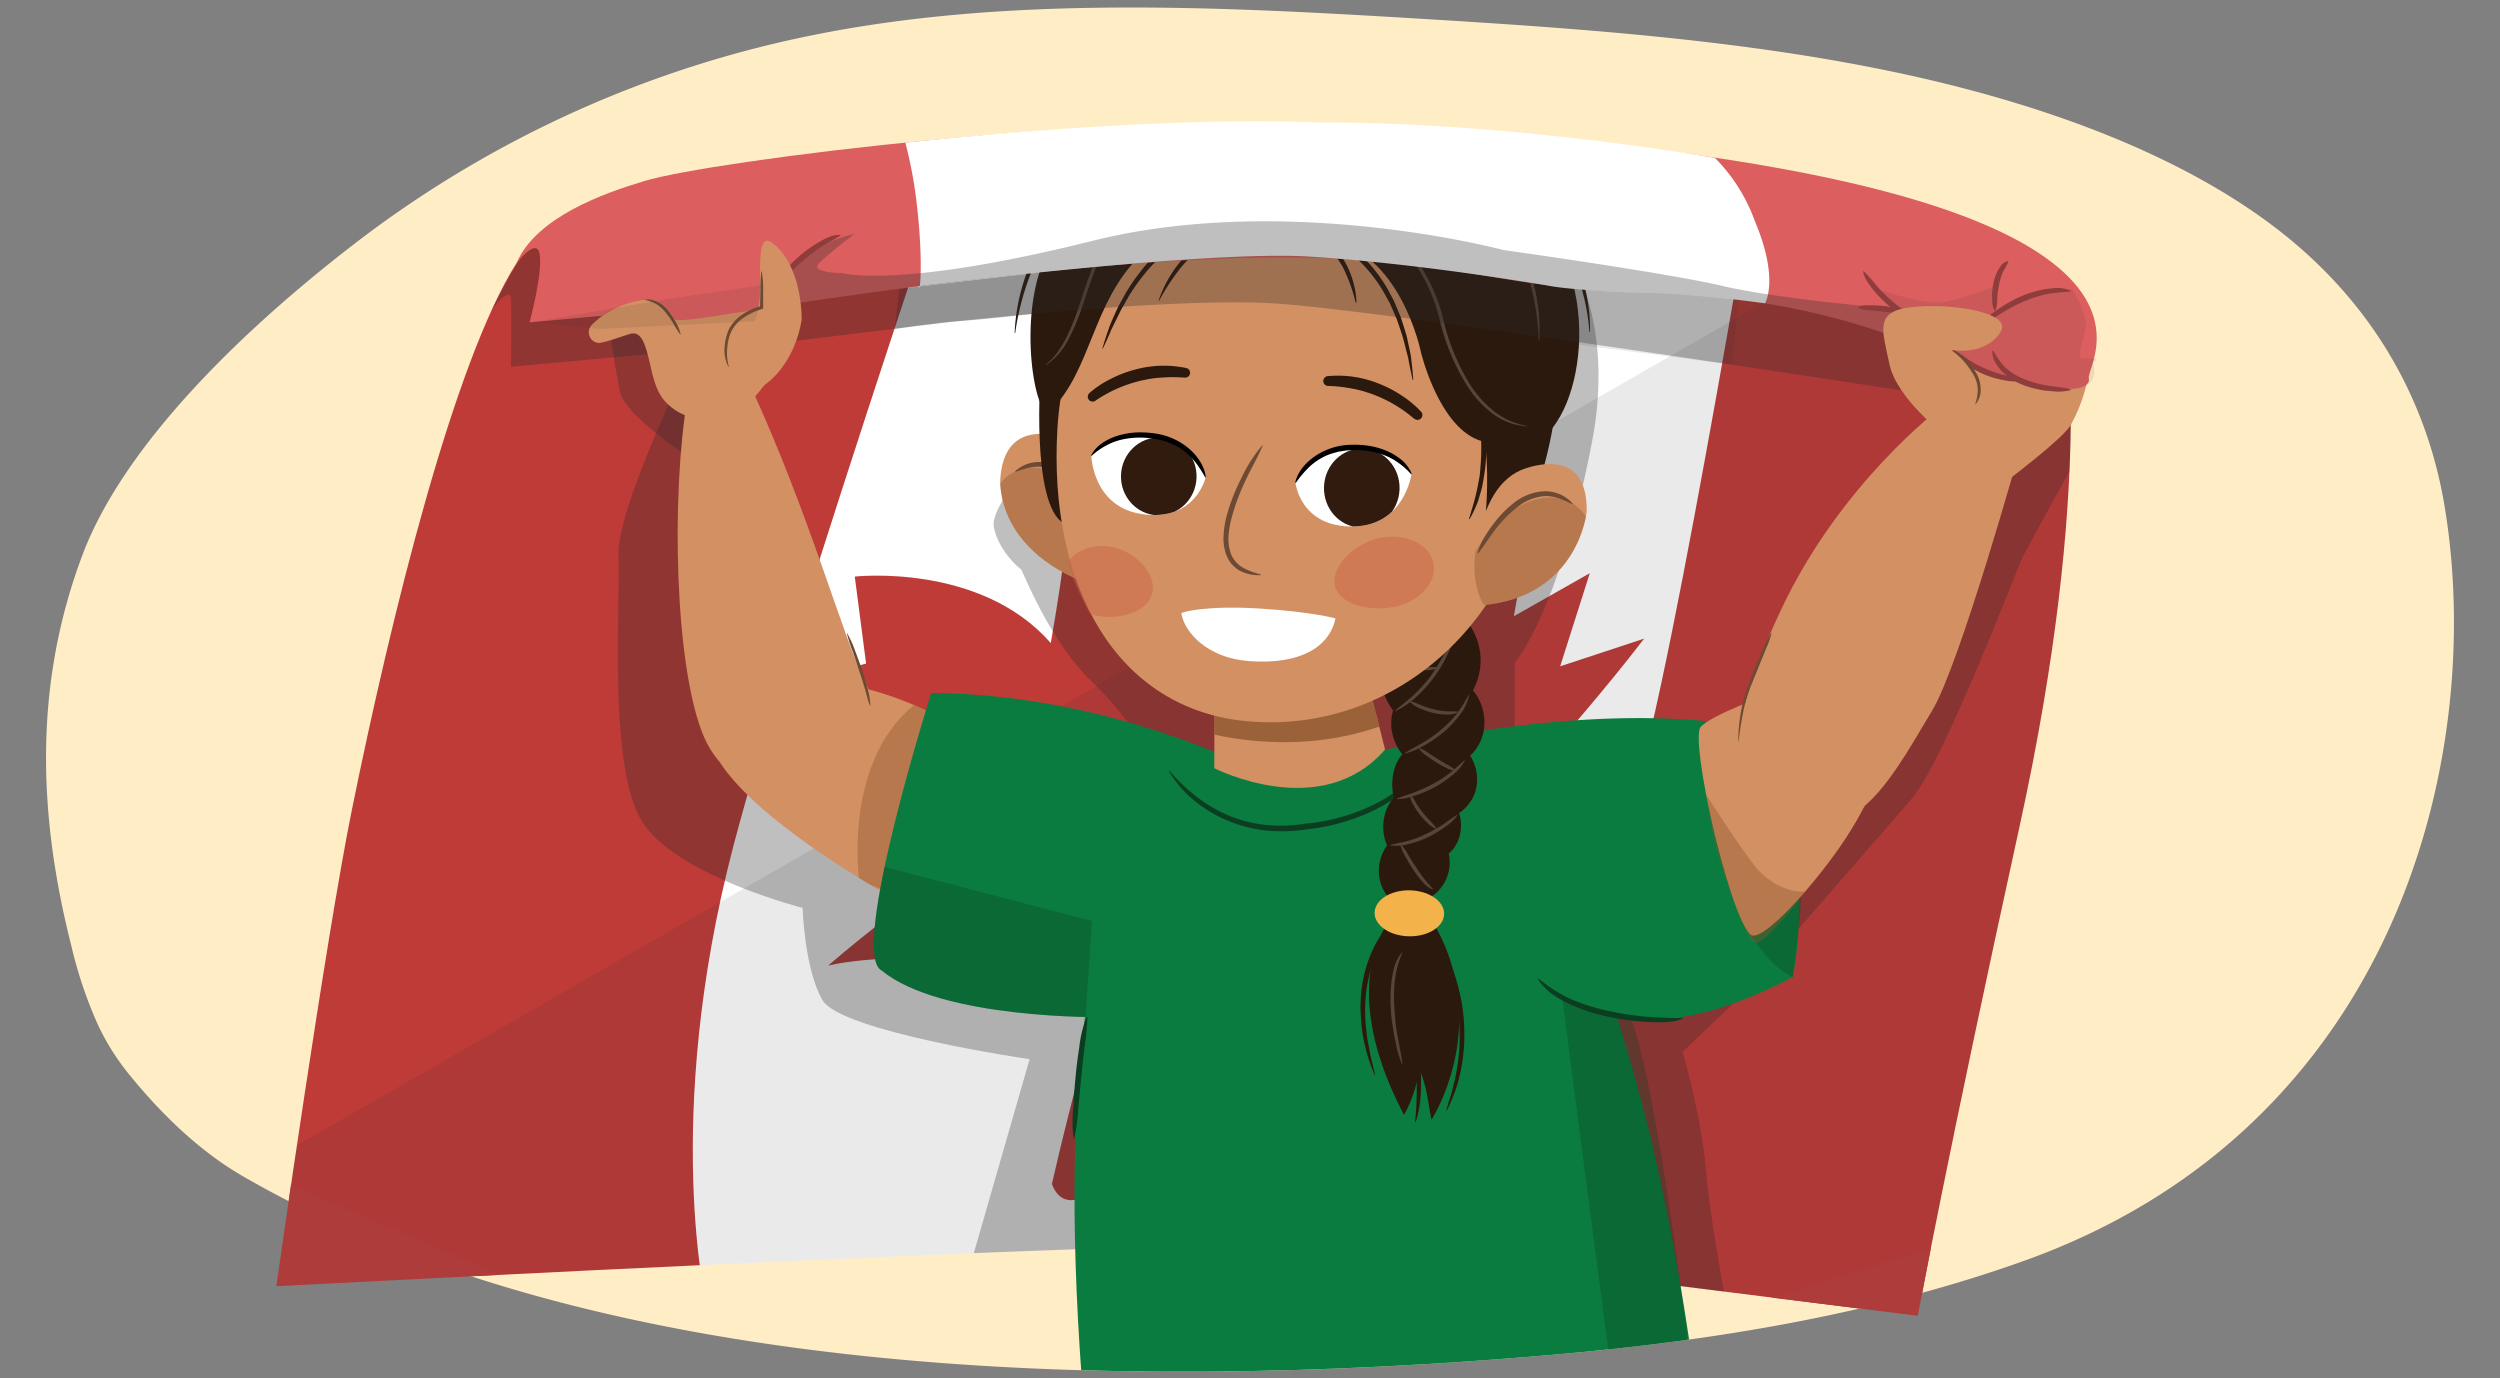 <svg xmlns="http://www.w3.org/2000/svg" xmlns:xlink="http://www.w3.org/1999/xlink" width="760" height="419" viewBox="0 0 760 419"><rect x="0" y="0" width="760" height="419" fill="#808080" stroke="none"/><defs><clipPath id="a"><path d="M29.6,311.16a72.41,72.41,0,0,0,9.2,14.9c8.87,11,20.67,23.21,35,31.49C180,418.92,335.79,423.49,470.38,412c50.43-4.3,99.51-12.51,144.61-28.59,114-40.6,140.76-154,128.16-229.56-4.83-29-19-57.83-46.6-80.78-30.38-25.22-75.26-41.78-122.26-51.5S477.81,8.47,428.69,5.51C368,1.86,305.37-1.08,247.12,10.68a337.29,337.29,0,0,0-136.31,61.1C75.51,98.52,38,134.34,25.06,168.73c-14.86,39.48-13.48,79-3.34,118.93A131.68,131.68,0,0,0,29.6,311.16Z" fill="#ffedc6"/></clipPath><clipPath id="b"><path d="M157,80c-19,30-38,107-50,166-8,39.36-23,145-23,145s310.16-16.39,332.85-12.55S583,400,583,400s8.87-48,31-149c23-105,13.6-155.86,13.6-155.86S441.35,58.4,372,52.3,176,50,157,80Z" fill="#fff"/></clipPath><clipPath id="c"><path d="M313.7,295s-75.59-34.36-94.7-63c0,0,2.63-3.64,16.29-20.87,0,0,11.16-10.35,43.79,3.71L338,242.62Z" fill="#d39063"/></clipPath><clipPath id="d"><path d="M387,237c-.76-.74-47-26-103.91-26.33,0,0-25.09,79.33-15.09,84.33,18,15,67.63,14.22,67.63,14.22Z" fill="#0b7c3f"/></clipPath><clipPath id="e"><path d="M369.14,204.92c.15,1.43,0,28.61,0,28.61s32.53,16.71,51.92-5.67c-6.9-27.87-8.13-29.22-8.13-29.22Z" fill="#d39063"/></clipPath><clipPath id="f"><path d="M330.65,135.87s-24.75-13.56-26.54,9.36c0,0-2.7,24.93,34.6,34.77C338.71,180,335.65,161.11,330.65,135.87Z" fill="#d39063"/></clipPath><clipPath id="g"><path d="M331.76,138.51s.34,15.71,15.63,17.81c16.12,2.22,19.11-11.17,19.11-11.17s-2.84-11-16.24-12.7S331.76,138.51,331.76,138.51Z" fill="#fff"/></clipPath><clipPath id="h"><path d="M429.09,144.15s-2.15,15.57-17.58,15.89c-16.26.34-17.69-13.3-17.69-13.3s4.1-10.63,17.61-10.74S429.09,144.15,429.09,144.15Z" fill="#fff"/></clipPath><clipPath id="i"><path d="M462.18,143s20.55-9.2,20.18,12.55c0,0-2.45,25.58-31.24,28.39,0,0-4.35-6.15-2.38-17.41S454.59,146.42,462.18,143Z" fill="#d39063"/></clipPath><clipPath id="j"><path d="M318.09,141.66c4.8,46.83,30.92,81.56,71.83,78.33,45.81-3.63,78-46.37,73.16-93.21S419.8,57.63,381,61.62,313.28,94.82,318.09,141.66Z" fill="none"/></clipPath></defs><path d="M29.6,311.16a72.41,72.41,0,0,0,9.2,14.9c8.87,11,20.67,23.21,35,31.49C180,418.92,335.79,423.49,470.38,412c50.43-4.3,99.51-12.51,144.61-28.59,114-40.6,140.76-154,128.16-229.56-4.83-29-19-57.83-46.6-80.78-30.38-25.22-75.26-41.78-122.26-51.5S477.81,8.47,428.69,5.51C368,1.86,305.37-1.08,247.12,10.68a337.29,337.29,0,0,0-136.31,61.1C75.51,98.52,38,134.34,25.06,168.73c-14.86,39.48-13.48,79-3.34,118.93A131.68,131.68,0,0,0,29.6,311.16Z" fill="#ffedc6"/><g clip-path="url(#a)"><path d="M157,80c-19,30-38,107-50,166-8,39.36-23,145-23,145s310.16-16.39,332.85-12.55S583,400,583,400s8.87-48,31-149c23-105,13.6-155.86,13.6-155.86S441.35,58.4,372,52.3,176,50,157,80Z" fill="#fff"/><g clip-path="url(#b)"><path d="M319.78,359.94c3.3,8.8,11.06,3.11,11.06,3.11s7.34-42,15.1-69.66c32.41,6.37,57.3,6.92,89.71,13.29-1.59-11.75-3-14.91-6.69-24.38,22.84-34.25,46.16-56,70.86-88.16l-25.53,8.42,9-28.3-23.07,13.07,4.57-25.76c-16.89,14.29-29.58,23-46.47,37.28,13.67-51.52,9-46.06,22.71-97.58l-28.54,25.58L396.33,97.18c-13,12.53-26.16,19.79-39.19,32.31-4.44-15.33-13.76-21.84-25.88-27.15-9.33,53.92-2.49,39.23-11.82,93.15C298,171,259.85,175.28,259.85,175.28l3.44,26.44-24.93,6.48,13.52,18.38-20.27,12.81L277,273.49s-11.13,7.93-25.26,20.06c24.27-5.72,85,.28,85,.28S325.65,333.88,319.78,359.94Z" fill="#be3b38"/><path d="M305,1s-64.93,190.83-82,256c-22,84-8,141-8,141L46,391,126.38,17.49Z" fill="#be3b38"/><path d="M538,26s-29.68,180.81-41,214c-12.87,37.72-22,181-22,181l217.51-7V60.37Z" fill="#be3b38"/><polygon points="660.83 71.57 623 449 69 433 61 365 583 65 660.83 71.57" fill="#2b2a29" opacity="0.1"/><path d="M464.19,61.33s29.67,21.83,19.74,73.25-23.45,66.91-23.45,66.91V229l84.1-4.1,73.07-121.3,27.16,11.57s-28.3,50.36-30.56,55.58S590.66,231.94,581,243s-53,61-53,61l-16.5,15.78s5.82,19.72,7.16,36.47,9.18,56.65,9.18,56.65L405.66,385.74,292,395l21-73s-57.5-8.37-63-18-6-28-6-28-36.43-9.25-48-25-7.25-68.23-8-82,20.84-58.11,20.84-58.11l39.41,100.24,100.88,20s-3.78-11.24-17-23.7-21.4-34.41-21.79-34.43-7.12-5.93-8.25-13,19.31-29.51,19.31-29.51l10.73-75.18Z" fill="#2b2a29" opacity="0.3"/><path d="M209,138.68S190,126.29,188.48,119.14s-10.75-58.48,1.39-48.81S231,118,231,118Z" fill="#2b2a29" opacity="0.3"/></g><path d="M369.23,233.1s-63.64,2.16-35.31,237.39c0,0,91.36,22.37,185.08-17.49,0,0-18.37-231.35-98-225Z" fill="#0b7c3f"/><path d="M475,304s10.26,79.82,20.75,157.26c0,0,19-8.05,21.25-9.26s-12.5-123-21.5-143C494,310,475,304,475,304Z" fill="#0b3e20" opacity="0.3"/></g><path d="M470,87s19,2,29,2,29.59,2.19,29.59,2.19l-2.1,19.67L475,104.18Z" fill="#2b2a29" opacity="0.1"/><path d="M317.56,82.66l-1.64,12.56s-17.43,2-24.17,2.37S271.92,100,271.92,100l1.52-12.2Z" fill="#2b2a29" opacity="0.3"/><path d="M421,228a345.82,345.82,0,0,1,45.73-7.93c21.44-2.3,47.28-3,70.27,1.93,0,0,15,39,8,75-81,43-98-33.53-98-33.53Z" fill="#0b7c3f"/><path d="M149.51,94.16s5.65-7.64,5.82-3.15,0,20.49,0,20.49L236,104.09,227.09,80.5s-60.39-5.68-63.42-7.3S149.51,94.16,149.51,94.16Z" fill="#2b2a29" opacity="0.3"/><path d="M264,239s10.9-7.68-.95-31.5C256.46,194.23,246,156,228,117c0,0-20.18-20.56-19,4-5,29-4,82,5,103S251.46,246.62,264,239Z" fill="#d39063"/><path d="M313.7,295s-75.59-34.36-94.7-63c0,0,2.63-3.64,16.29-20.87,0,0,11.16-10.35,43.79,3.71L338,242.62Z" fill="#d39063"/><g clip-path="url(#c)"><path d="M276.73,273.86l-15.51-6.25s-5.43-37.53,18.61-54.83l23.5,11.69Z" fill="#8d572f" opacity="0.4"/></g><path d="M387,237c-.76-.74-47-26-103.91-26.33,0,0-25.09,79.33-15.09,84.33,18,15,67.63,14.22,67.63,14.22Z" fill="#0b7c3f"/><g clip-path="url(#d)"><polygon points="262.09 261.75 332 280 330 309 257 320 262.09 261.75" fill="#0b3e20" opacity="0.3"/></g><path d="M229.63,120.4c4.21-4.49,6.82-10.12,8.83-16.18.87-2.65-1-4.43-1.67-7l-2.55-9.53L234.6,89c-1.55-5.86-1.71-12.84-4.51-18.26A38.39,38.39,0,0,0,222,60.28c-2.84-2.62-6.07-5.34-9.58-6.61s-6.28,2.42-4,5.85c2.78,4.15,6.33,7.75,9.28,11.78a14.79,14.79,0,0,1,2.85,6,12.09,12.09,0,0,1-1,7.35c-2.58-3.51-4.17-7.71-7.17-10.89a41.88,41.88,0,0,0-10.68-8.3c-3.22-1.69-13-5.37-14.11.21a4.31,4.31,0,0,0,2.26,4.66c6.31,3,12.13,6.19,16,12.56-1.18-.58-2.47-1.54-3.74-2.17-6.34-3.13-12.49-2.32-19-1.06-1.66.33-3.32,1.33-3.25,3.29a4.24,4.24,0,0,0,4,4.4c4.06.22,11.14.48,14.36,3.62-.35,0-.69,0-1,0A21.68,21.68,0,0,0,188,93.19a26.81,26.81,0,0,0-8,5.46,3.24,3.24,0,0,0-.74,3.61,3.14,3.14,0,0,0,3.09,2c3-.6,5.81-1.7,8.68-2.59a4,4,0,0,1,2-.27c1.51.3,2.43,2,3,3.59,2,5.33,2.12,12,5.73,16.54a16.43,16.43,0,0,0,12.57,5.87C220.17,127.52,225.69,124.6,229.63,120.4Z" fill="#d39063"/><path d="M218.9,82.91A6.09,6.09,0,0,1,220.48,85c.44.75.85,1.51,1.25,2.28s.76,1.55,1.1,2.36a5.85,5.85,0,0,1,.68,2.53l-.11,0A8.44,8.44,0,0,1,222,90l-1.18-2.28-1.15-2.31a6.74,6.74,0,0,1-.9-2.45Z" fill="#6c4a33"/><path d="M203.53,81.32a10.94,10.94,0,0,1,3.61,2.37,30.48,30.48,0,0,1,3.06,3.06,29.24,29.24,0,0,1,2.59,3.47,12,12,0,0,1,1.83,3.91l-.11.06a41.47,41.47,0,0,1-2.45-3.48,36,36,0,0,0-2.6-3.31,40,40,0,0,0-2.92-3.05,42.21,42.21,0,0,1-3.08-2.93Z" fill="#6c4a33"/><path d="M195.75,91a5.45,5.45,0,0,1,4.14.64,11.05,11.05,0,0,1,3.23,2.73,23.21,23.21,0,0,1,2.29,3.48,12.53,12.53,0,0,1,1.52,3.84l-.11,0a25.24,25.24,0,0,1-2.18-3.45A26.23,26.23,0,0,0,202.36,95a11.41,11.41,0,0,0-2.91-2.6,14.7,14.7,0,0,0-3.7-1.29Z" fill="#6c4a33"/><path d="M264.45,214.51c-.68-1.83-1.11-3.68-1.65-5.53s-1.12-3.67-1.74-5.49-1.21-3.65-1.85-5.46a41.58,41.58,0,0,1-1.76-5.51l.1,0a31.67,31.67,0,0,1,2.39,5.28c.68,1.81,1.35,3.62,2,5.45s1.14,3.69,1.65,5.56a21.32,21.32,0,0,1,1,5.72Z" fill="#6c4a33"/><path d="M355.53,234.28a51.49,51.49,0,0,0,8.52,8.12,42.08,42.08,0,0,0,10.13,5.78,39.88,39.88,0,0,0,11.34,2.66,46.89,46.89,0,0,0,11.65-.5h.09a57.58,57.58,0,0,0,11.24-2.2,55.79,55.79,0,0,0,10.63-4.33,43.52,43.52,0,0,0,4.87-3,41.76,41.76,0,0,0,4.45-3.61,45.88,45.88,0,0,0,7.44-8.78l.19.1a29.1,29.1,0,0,1-2.89,5.13c-.54.83-1.17,1.59-1.78,2.37s-1.3,1.49-2,2.18a36.85,36.85,0,0,1-4.53,3.83,44.85,44.85,0,0,1-5,3.17A57.07,57.07,0,0,1,409,249.73a59.51,59.51,0,0,1-11.61,2.38h.09a49.5,49.5,0,0,1-12.1.41,41.85,41.85,0,0,1-11.76-2.88,40.27,40.27,0,0,1-10.41-6.14,32.49,32.49,0,0,1-7.84-9.09Z" fill="#0b3e20"/><path d="M511.54,309.6a8.66,8.66,0,0,1-2.9.87,23.1,23.1,0,0,1-3,.28c-2,.07-4,0-6-.15A76.62,76.62,0,0,1,488,308.9a53.67,53.67,0,0,1-11.3-3.86,31.4,31.4,0,0,1-5.16-3.08,16.06,16.06,0,0,1-4.07-4.39l.16-.14a46,46,0,0,0,4.7,3.42,39.68,39.68,0,0,0,5,2.76,58.81,58.81,0,0,0,11,3.56,89.11,89.11,0,0,0,11.5,1.84c1.94.19,3.88.28,5.82.35l2.91.1a19.9,19.9,0,0,0,2.89-.06Z" fill="#0b3e20"/><path d="M419.18,265.41a13.3,13.3,0,0,1,2.48-8.38,14.55,14.55,0,0,1-.5-10,12.47,12.47,0,0,1,2.61-4.6,15,15,0,0,1-.41-1.93,17,17,0,0,1,.59-6.88,10.92,10.92,0,0,1,2.34-4.26,3.84,3.84,0,0,1-.18-.35c-.07-.08-.16-.16-.22-.24a15.7,15.7,0,0,1-2.66-6,13.7,13.7,0,0,1,.26-6.73,25.8,25.8,0,0,1-4.39-11.23c-.4-2.88-.36-5.87,1.2-8.37a9.64,9.64,0,0,1,1.26-1.57,14.52,14.52,0,0,1,3.35-6.31,14.67,14.67,0,0,1,7.47-4.44,11.17,11.17,0,0,1,5.36.1,1.81,1.81,0,0,1,2.16-.26,18.9,18.9,0,0,1,7.86,25.89,15.31,15.31,0,0,1,3.36,11.84,14.05,14.05,0,0,1-3.32,7.18c-.28.31-.58.56-.87.84a13.42,13.42,0,0,1,1.52,11.14,12.66,12.66,0,0,1-4.06,5.72,10,10,0,0,1-.82.58,12.51,12.51,0,0,1-.47,8.74,11.77,11.77,0,0,1-1.6,2.55,12.07,12.07,0,0,1-1.08,1.07,12.37,12.37,0,0,1-1.53,9.17,11.91,11.91,0,0,1-3.59,3.78,11.64,11.64,0,0,1-2.75,1.44,23.15,23.15,0,0,1-3,.78,2.58,2.58,0,0,1-.48,0,3.1,3.1,0,0,1-3.5.69,11,11,0,0,1-4.91-4.64A12.38,12.38,0,0,1,419.18,265.41Z" fill="#2c190e"/><path d="M422.84,279.33s-17.39,19,4,59.62a41.11,41.11,0,0,0,4.64-14.1c2.4,6.18,2.32,8.43,3.68,15.58,0,0,20.28-31.19-1.92-63.9Z" fill="#2c190e"/><path d="M424.63,280.92a24.73,24.73,0,0,0-3.75,4.64,26,26,0,0,0-1.49,2.62c-.23.45-.49.88-.69,1.34l-.6,1.39a41.84,41.84,0,0,0-2.89,11.73l-.19,3c-.06,1,0,2,0,3a56.63,56.63,0,0,0,.52,6.09c.23,2,.75,4,1.05,6,.49,2,1,4,1.43,6h0a.1.1,0,0,1-.07.12.09.09,0,0,1-.11-.06q-1.14-2.88-2.12-5.84c-.27-1-.5-2-.74-3a28.5,28.5,0,0,1-.65-3.05,49.71,49.71,0,0,1-.65-6.21c0-1-.14-2.09-.09-3.13l.15-3.14a40.45,40.45,0,0,1,2.92-12.19,30.19,30.19,0,0,1,7-10.46.69.69,0,0,1,.95,1Z" fill="#2c190e"/><path d="M439.16,289.21A48.75,48.75,0,0,1,443.55,301a54,54,0,0,1,1.6,12.4A53.49,53.49,0,0,1,444,325.8a46.22,46.22,0,0,1-1.66,6,58.9,58.9,0,0,1-2.45,5.72.1.1,0,0,1-.13,0,.11.11,0,0,1-.05-.12h0c.28-1,.6-2,.89-3a30.28,30.28,0,0,0,.88-2.95c.22-1,.48-2,.74-3s.38-2,.58-3a54.57,54.57,0,0,0,.91-12.17,57.2,57.2,0,0,0-1.63-12.08A51.83,51.83,0,0,0,438,289.9l0,0a.69.69,0,1,1,1.22-.64Z" fill="#2c190e"/><path d="M430.17,306.65c.48,2.86.85,5.71,1.13,8.59s.53,5.75.61,8.64.14,5.78,0,8.67a37,37,0,0,1-.48,4.33c-.15.71-.27,1.43-.44,2.13s-.41,1.4-.65,2.09a.1.1,0,0,1-.12.06.12.12,0,0,1-.07-.11,76.78,76.78,0,0,0,.52-8.55c.07-2.84,0-5.7-.19-8.56s-.38-5.7-.68-8.55-.6-5.7-1-8.53h0a.69.69,0,0,1,1.36-.21Z" fill="#2c190e"/><ellipse cx="428.44" cy="277.63" rx="6.99" ry="10.57" transform="translate(142.35 700.48) rotate(-88.86)" fill="#f4b24a"/><path d="M426.32,289.72a27.1,27.1,0,0,0-2.25,8.19,45.52,45.52,0,0,0-.17,8.58c.05,1.43.24,2.86.35,4.29s.38,2.85.63,4.27l.79,4.25a40.92,40.92,0,0,1,.67,4.3l-.13,0a40.12,40.12,0,0,1-1.37-4.14c-.37-1.41-.61-2.85-.92-4.27s-.46-2.87-.7-4.31-.35-2.9-.42-4.36a44.26,44.26,0,0,1,.3-8.76,26.55,26.55,0,0,1,.94-4.32,10.07,10.07,0,0,1,2.18-3.84Z" fill="#574539"/><path d="M425.79,256.56a17.46,17.46,0,0,1,2.44,3.54c.74,1.21,1.48,2.43,2.27,3.6s1.58,2.35,2.45,3.45,1.83,2.07,2.76,3.2l-.08.11a8.11,8.11,0,0,1-3.44-2.68,33.92,33.92,0,0,1-2.62-3.47c-.78-1.21-1.52-2.44-2.21-3.71a13.93,13.93,0,0,1-1.69-4Z" fill="#574539"/><path d="M443.1,247.8a15.79,15.79,0,0,1-4.24,3.91,34.7,34.7,0,0,1-5,2.9,28,28,0,0,1-5.47,1.94,14.21,14.21,0,0,1-5.76.45v-.13c.47-.14.94-.26,1.4-.35s.92-.17,1.38-.29l1.38-.28,1.36-.36a31.87,31.87,0,0,0,5.24-2,40.87,40.87,0,0,0,4.93-2.73c1.59-1,3-2.21,4.71-3.17Z" fill="#574539"/><path d="M428.73,241.5a16.84,16.84,0,0,1,1.83,2.75,36.32,36.32,0,0,0,4,5.14,14.63,14.63,0,0,1,2.18,2.49l-.08.11a7.45,7.45,0,0,1-2.8-1.9,21.69,21.69,0,0,1-2.29-2.5,21.24,21.24,0,0,1-1.86-2.83,6.56,6.56,0,0,1-1.1-3.21Z" fill="#574539"/><path d="M424.62,242.84a21,21,0,0,1,2.84-1.09c.93-.35,1.91-.58,2.82-1a43,43,0,0,0,5.43-2.49,38.72,38.72,0,0,0,5-3.24c1.57-1.23,3-2.59,4.53-3.92l.11.08a14.36,14.36,0,0,1-4,4.61,34.4,34.4,0,0,1-5.08,3.45,36.9,36.9,0,0,1-5.62,2.45c-.95.36-1.95.6-2.93.88a15.42,15.42,0,0,1-3,.38Z" fill="#574539"/><path d="M431.44,227.39a10.65,10.65,0,0,1,2.87,1.58c.91.59,1.81,1.17,2.73,1.74s1.83,1.13,2.76,1.68a12.15,12.15,0,0,1,2.72,1.81l-.06.12a7.91,7.91,0,0,1-3.13-1.06c-1-.49-1.94-1-2.88-1.61s-1.84-1.2-2.71-1.86a8,8,0,0,1-2.39-2.29Z" fill="#574539"/><path d="M446.63,211.14a13.72,13.72,0,0,1-2.9,6.25,32.26,32.26,0,0,1-4.71,5.06,41.6,41.6,0,0,1-5.67,3.94c-1,.58-2,1.08-3.05,1.59a22.32,22.32,0,0,1-3.26,1.1L427,229a27.64,27.64,0,0,1,2.94-1.74c1-.58,2-1.07,2.94-1.67a39.64,39.64,0,0,0,5.44-3.94A31.58,31.58,0,0,0,443,216.8a46.37,46.37,0,0,0,3.54-5.69Z" fill="#574539"/><path d="M428.62,213.1a26.56,26.56,0,0,1,3.6,1.37,28.72,28.72,0,0,0,3.62,1.15,20.32,20.32,0,0,0,3.72.6c1.26.11,2.48-.06,3.82.14l0,.13a7.68,7.68,0,0,1-3.89.72,18.12,18.12,0,0,1-3.95-.51,22.41,22.41,0,0,1-3.74-1.31,8.4,8.4,0,0,1-3.29-2.18Z" fill="#574539"/><path d="M443.22,188.51a24.79,24.79,0,0,1-2.23,8.4,44.36,44.36,0,0,1-4.14,7.67c-.79,1.23-1.74,2.34-2.64,3.48a41,41,0,0,1-3,3.16,25,25,0,0,1-7.1,5l-.07-.12c2.18-1.92,4.51-3.53,6.5-5.58,1.06-1,1.94-2.07,2.9-3.12s1.76-2.23,2.51-3.44a44.79,44.79,0,0,0,4.16-7.44c1.16-2.61,2-5.32,3-8Z" fill="#574539"/><path d="M422.39,199.64A25.32,25.32,0,0,1,426,201a29.2,29.2,0,0,0,3.62,1.14,21.38,21.38,0,0,0,3.72.61c1.26.11,2.48-.06,3.82.13l0,.14a7.68,7.68,0,0,1-3.89.71,18.12,18.12,0,0,1-4-.51,22.37,22.37,0,0,1-3.74-1.3,8.5,8.5,0,0,1-3.28-2.19Z" fill="#574539"/><path d="M369.14,204.92c.15,1.43,0,28.61,0,28.61s32.53,16.71,51.92-5.67c-6.9-27.87-8.13-29.22-8.13-29.22Z" fill="#d39063"/><g clip-path="url(#e)"><path d="M363.92,195.2c.15,1.43.91,27,.91,27s27.56,8.89,56.33-2l-5.78-29.25Z" fill="#8d572f" opacity="0.8"/></g><path d="M365.69,54.83s-.24,0-.37,0l-.44,0c-.3,0-.6,0-.9,0l-1.81.06c-1.21.08-2.41.15-3.61.25-2.4.22-4.81.45-7.19.83a83.27,83.27,0,0,0-14,3.39,55.83,55.83,0,0,0-13,6.13,43.41,43.41,0,0,0-10.52,9.77l-.11-.08a30.41,30.41,0,0,1,10.09-10.49A57,57,0,0,1,337,58.24a83,83,0,0,1,14.25-3.31c2.41-.33,4.84-.62,7.27-.71,1.22,0,2.44-.08,3.67,0,.61,0,1.22,0,1.83.13l.91.13.45.1.23.07c.07.06.16,0,.23.2Z" fill="#574539"/><path d="M330.65,135.87s-24.75-13.56-26.54,9.36c0,0-2.7,24.93,34.6,34.77C338.71,180,335.65,161.11,330.65,135.87Z" fill="#d39063"/><g clip-path="url(#f)"><path d="M338.6,184.53c-6.23,7.76-20.22-1.64-28.22-11.5S297.72,154.71,304,147s17.76-6.05,25.76,3.82S344.83,176.78,338.6,184.53Z" fill="#8d572f" opacity="0.4"/><path d="M336,161.19c-2.13-2.4-3.48-5.19-5.22-7.73a41.71,41.71,0,0,0-5.76-7.09,15.47,15.47,0,0,0-7.6-4.32c-2.91-.57-5.78.34-8.73,1.41l-.1-.18a11,11,0,0,1,4.17-2.38,11.24,11.24,0,0,1,4.9-.31,16.27,16.27,0,0,1,8.51,4.58,38,38,0,0,1,5.87,7.48,36.88,36.88,0,0,1,4.14,8.43Z" fill="#6c4a33"/></g><path d="M316.39,112.93s-3.18,40.32,7,46.19c0,0-4.13-34.69,7-49.07Z" fill="#2c190e"/><path d="M321.44,130.54c-2.72,47,17.53,85.45,58.42,88.78C425.67,223.05,464.23,186,467,139s-31.71-75.17-70.69-77.43S324.17,83.54,321.44,130.54Z" fill="#d39063"/><path d="M383.85,135.49c-1.58,3.71-3.6,7.11-5.27,10.7a65.22,65.22,0,0,0-4.11,11.06,28.22,28.22,0,0,0-1,5.73,13.22,13.22,0,0,0,.8,5.54,8.27,8.27,0,0,0,3.6,4.06,23.16,23.16,0,0,0,5.43,2.07l0,.2a12.86,12.86,0,0,1-6-1.15,9.14,9.14,0,0,1-4.34-4.6,14.25,14.25,0,0,1-1-6.19,30,30,0,0,1,.94-6.07,59.07,59.07,0,0,1,4.39-11.3,44.21,44.21,0,0,1,6.44-10.16Z" fill="#6c4a33"/><path d="M331.22,119.43a31.65,31.65,0,0,1,6.57-4.31,36.26,36.26,0,0,1,7.29-2.77,33.6,33.6,0,0,1,7.73-1.16,33.24,33.24,0,0,1,7.78.68,1.48,1.48,0,0,1-.37,2.93h-.1a44.56,44.56,0,0,0-7.12,0,34.76,34.76,0,0,0-3.52.39c-.59.09-1.16.23-1.74.35a14.44,14.44,0,0,0-1.73.39,41.28,41.28,0,0,0-12.89,5.81l-.09.07a1.48,1.48,0,0,1-1.81-2.34Z" fill="#2c190e"/><path d="M429.9,127.31a39.93,39.93,0,0,0-5.73-4.14,40.59,40.59,0,0,0-6.39-3.12c-.55-.22-1.11-.42-1.68-.59s-1.12-.39-1.69-.55a33.79,33.79,0,0,0-3.45-.79,45.12,45.12,0,0,0-7.08-.79h-.1a1.48,1.48,0,0,1,0-3,33.17,33.17,0,0,1,15.34,2.28,35.84,35.84,0,0,1,6.93,3.59,31.41,31.41,0,0,1,6,5,1.48,1.48,0,0,1-2.06,2.11Z" fill="#2c190e"/><path d="M331.76,138.51s.34,15.71,15.63,17.81c16.12,2.22,19.11-11.17,19.11-11.17s-2.84-11-16.24-12.7S331.76,138.51,331.76,138.51Z" fill="#fff"/><g clip-path="url(#g)"><ellipse cx="352.24" cy="144.81" rx="11.83" ry="11.49" transform="translate(195.19 491.77) rotate(-87.99)" fill="#311b0f"/></g><path d="M366.4,145.18a33.28,33.28,0,0,0-2.77-4.36,18.58,18.58,0,0,0-3.53-3.61A19.61,19.61,0,0,0,358,135.8a19,19,0,0,0-2.28-1.08l-1.18-.47-1.22-.33a17.34,17.34,0,0,0-2.48-.52,25.21,25.21,0,0,0-10.13.31,19.09,19.09,0,0,0-4.7,1.88,20.27,20.27,0,0,0-4.17,3l-.17-.12a10.78,10.78,0,0,1,3.67-3.95,17.66,17.66,0,0,1,5-2.22,23.31,23.31,0,0,1,5.37-.85,31.46,31.46,0,0,1,5.4.32A20.33,20.33,0,0,1,361,136c2.81,2.29,5.13,5.45,5.57,9.09Z"/><path d="M429.09,144.15s-2.15,15.57-17.58,15.89c-16.26.34-17.69-13.3-17.69-13.3s4.1-10.63,17.61-10.74S429.09,144.15,429.09,144.15Z" fill="#fff"/><g clip-path="url(#h)"><ellipse cx="413.95" cy="148.36" rx="12.01" ry="11.49" transform="translate(251.19 556.86) rotate(-87.99)" fill="#311b0f"/></g><path d="M393.73,146.7c.85-3.56,3.52-6.43,6.58-8.38a20.25,20.25,0,0,1,10.36-3.11,30.47,30.47,0,0,1,5.4.3,23.46,23.46,0,0,1,5.24,1.46,18.16,18.16,0,0,1,4.68,2.78,10.68,10.68,0,0,1,3.19,4.36l-.18.09a20.58,20.58,0,0,0-3.8-3.44,19.29,19.29,0,0,0-4.44-2.41,25.28,25.28,0,0,0-10-1.48,19.34,19.34,0,0,0-2.53.23l-1.25.19-1.22.33a20.36,20.36,0,0,0-2.39.81,19,19,0,0,0-2.24,1.16,18.16,18.16,0,0,0-3.92,3.18,32.83,32.83,0,0,0-3.26,4Z"/><path d="M435.84,171.59c.88,5.85-4.73,11.65-12.54,13s-16.68-1.15-17.56-7,6.55-12.87,14.36-14.18S435,165.74,435.84,171.59Z" fill="#ce6549" opacity="0.5"/><path d="M406,188c-2,9-11,14-26,13-13.18-.88-20-9-20.86-14.5C359.06,186,367,184,383,185S406,188,406,188Z" fill="#fff"/><path d="M475,104.18s-2.4,61.27-24.62,62.94c0,0,6-34.44-4.41-49.35Z" fill="#2c190e"/><path d="M462.18,143s20.55-9.2,20.18,12.55c0,0-2.45,25.58-31.24,28.39,0,0-4.35-6.15-2.38-17.41S454.59,146.42,462.18,143Z" fill="#d39063"/><g clip-path="url(#i)"><path d="M443.56,190.62c5.29,8.42,20.27.71,29.35-8.17s14.7-16.73,9.41-25.15-16.95-8.06-26,.82S438.26,182.19,443.56,190.62Z" fill="#8d572f" opacity="0.4"/><path d="M449.17,168.13c.79-3.13,2.61-5.8,4.47-8.37a33.73,33.73,0,0,1,6.64-6.92,16,16,0,0,1,9.08-3.49,11.48,11.48,0,0,1,4.85.92,11.1,11.1,0,0,1,3.9,2.84l-.12.16c-2.83-1.38-5.6-2.63-8.58-2.44a15.06,15.06,0,0,0-8.13,3.35,35.71,35.71,0,0,0-6.45,6.49c-1.93,2.42-3.49,5.07-5.48,7.55Z" fill="#6c4a33"/></g><path d="M404.3,51.87S392.14,43.08,365,45.52c-21.46,1.92-36.6,11-46.95,32.12-9.16,18.66-3.14,51.65,1.39,47.13C331.81,112.43,332,92.29,346.31,78c12.65-12.58,41.06-3.89,41.06-3.89Z" fill="#2c190e"/><path d="M399.82,52.33c21.28-8.6,40.89-3.29,51,1.11,35.23,15.36,33.54,60.39,21.43,76.27-3.37,4.42-16,5.4-20.25,4.73C438,132.26,432,107.21,432,107.21s-6.16-31.33-29.24-34.56c-8.8-1.23-10.71-.17-15.42,1.47C385.75,63.7,398.86,48.52,399.82,52.33Z" fill="#2c190e"/><path d="M438.06,44.56c-3.05,0-6.08.09-9.11.2a73.33,73.33,0,0,0-9,.77,51.93,51.93,0,0,0-8.77,2,29.35,29.35,0,0,0-7.9,4h0a.69.69,0,0,1-.84-1.09,27.64,27.64,0,0,1,8.28-4.36,45.48,45.48,0,0,1,9.05-2,72.73,72.73,0,0,1,9.2-.58c1.54,0,3.07.06,4.6.21a35.23,35.23,0,0,1,4.56.64.09.09,0,0,1,.07.11A.1.1,0,0,1,438.06,44.56Z" fill="#2c190e"/><path d="M370.16,41.23a36.35,36.35,0,0,1,4.53-.54c1.52-.1,3-.1,4.57-.06a58.35,58.35,0,0,1,9.1,1.06,31.77,31.77,0,0,1,8.73,3,16.44,16.44,0,0,1,6.79,6.41.69.69,0,0,1-1.2.69h0a16.09,16.09,0,0,0-6.32-5.75,33.14,33.14,0,0,0-8.31-3,58.32,58.32,0,0,0-8.86-1.24c-3-.23-6-.35-9-.44a.1.1,0,0,1-.1-.1A.11.11,0,0,1,370.16,41.23Z" fill="#2c190e"/><path d="M401.1,70.19a26.56,26.56,0,0,1,6.59,2.9l1.53.93,1.45,1a32.78,32.78,0,0,1,2.75,2.27,44.09,44.09,0,0,1,8.73,11.15l1.65,3.14,1.37,3.26.68,1.63.54,1.69,1.05,3.36c.35,1.13.52,2.3.79,3.44s.5,2.3.7,3.45c.27,2.33.53,4.66.71,7a.12.12,0,0,1-.1.11.11.11,0,0,1-.1-.08h0c-.52-2.28-1-4.56-1.39-6.84-.64-2.23-1.11-4.51-1.79-6.72l-1.1-3.28L424.61,97l-.69-1.59-1.38-3.17-1.66-3a44.72,44.72,0,0,0-8.49-10.74,32.49,32.49,0,0,0-2.64-2.18l-1.37-1-1.45-.91a25.49,25.49,0,0,0-6.13-2.82l-.07,0a.69.69,0,0,1-.47-.85A.7.7,0,0,1,401.1,70.19Z" fill="#2c190e"/><path d="M450.79,125.62a46.66,46.66,0,0,1,1,8.21,54.15,54.15,0,0,1-.28,8.25c-.13,1.37-.38,2.72-.6,4.08s-.52,2.7-.94,4c-.2.66-.37,1.33-.59,2s-.49,1.29-.76,1.92a30.94,30.94,0,0,1-1.84,3.69.09.09,0,0,1-.13,0,.1.1,0,0,1-.05-.11h0c.76-2.63,1.62-5.16,2.18-7.8.35-1.29.54-2.63.81-3.94s.39-2.66.47-4a61.64,61.64,0,0,0,.2-8,58.5,58.5,0,0,0-.84-8v0a.69.69,0,0,1,1.35-.27Z" fill="#2c190e"/><path d="M368.21,70.62a18.71,18.71,0,0,0-5.94,1.48,25.12,25.12,0,0,0-2.83,1.33c-.91.5-1.8,1.06-2.69,1.61a41.38,41.38,0,0,0-9.13,8.65,55.57,55.57,0,0,0-3.71,5.15l-.44.66-.39.69-.79,1.38-1.57,2.78-2.82,5.73c-.83,2-1.69,3.92-2.62,5.86h0a.1.1,0,0,1-.13,0,.09.09,0,0,1,0-.12c.6-2.06,1.28-4.1,2-6.14s1.7-4,2.55-5.95c.49-1,1-1.9,1.54-2.85l.78-1.43.39-.71.44-.68a55.86,55.86,0,0,1,3.72-5.33,40.33,40.33,0,0,1,9.41-9c.93-.58,1.86-1.16,2.82-1.69a27,27,0,0,1,3-1.36,19.89,19.89,0,0,1,6.5-1.48.69.69,0,0,1,.07,1.37Z" fill="#2c190e"/><path d="M430.19,48.54a72.21,72.21,0,0,1,19.95,4.88A58.18,58.18,0,0,1,467.68,64.1a46.49,46.49,0,0,1,11.95,16.66,51.47,51.47,0,0,1,3.73,20.06.09.09,0,0,1-.1.1.09.09,0,0,1-.09-.09,62,62,0,0,0-4.67-19.58,48.41,48.41,0,0,0-5-8.69,46.48,46.48,0,0,0-6.78-7.38,58.72,58.72,0,0,0-17.14-10.34,74.36,74.36,0,0,0-19.47-4.93h0a.69.69,0,0,1-.62-.76A.68.68,0,0,1,430.19,48.54Z" fill="#2c190e"/><path d="M308.45,101.13A59.88,59.88,0,0,1,312.11,83a56.67,56.67,0,0,1,9.16-16.19,49.07,49.07,0,0,1,6.53-6.68,53.49,53.49,0,0,1,7.66-5.37,61,61,0,0,1,17.43-6.53.7.7,0,0,1,.83.53.69.69,0,0,1-.52.82h0a62.61,62.61,0,0,0-17,6.5,53.13,53.13,0,0,0-7.44,5.21,51.23,51.23,0,0,0-6.39,6.45,55.84,55.84,0,0,0-9.13,15.7,80,80,0,0,0-4.61,17.73.1.1,0,0,1-.12.08.1.1,0,0,1-.08-.1Z" fill="#2c190e"/><path d="M386.61,73.57a25.22,25.22,0,0,0-10.44-1.65,22.05,22.05,0,0,0-10,3.12,27,27,0,0,0-4.27,3.19,33.25,33.25,0,0,0-3.61,4,69.27,69.27,0,0,0-5.9,9.14.09.09,0,0,1-.13,0,.09.09,0,0,1,0-.12,36.79,36.79,0,0,1,5.09-9.81,29.33,29.33,0,0,1,8.11-7.66,22.66,22.66,0,0,1,10.69-3.41,25.06,25.06,0,0,1,11,1.89h0a.69.69,0,0,1-.52,1.28Z" fill="#2c190e"/><path d="M412.1,91.91a49.17,49.17,0,0,0-2.92-8.65,21.9,21.9,0,0,0-5-7.35,13.47,13.47,0,0,0-7.86-3.5,21.3,21.3,0,0,0-8.75,1.31h0a.69.69,0,0,1-.88-.42.7.7,0,0,1,.43-.88h0c.75-.26,1.48-.55,2.25-.76a20.53,20.53,0,0,1,2.32-.54,17.19,17.19,0,0,1,4.81-.25,14.54,14.54,0,0,1,8.7,4,22.85,22.85,0,0,1,5.18,7.92,26.48,26.48,0,0,1,1.39,4.49,23.4,23.4,0,0,1,.6,4.64.09.09,0,0,1-.1.1.11.11,0,0,1-.1-.07Z" fill="#2c190e"/><path d="M387.58,70.72a17.14,17.14,0,0,1,1.9-6.24,32.16,32.16,0,0,1,3.39-5.62,23.93,23.93,0,0,1,4.78-4.54,12.93,12.93,0,0,1,6.06-2.45l0,.13c-.48.27-1,.51-1.44.74a9.41,9.41,0,0,0-1.41.73c-.46.26-.94.47-1.38.76l-1.31.88a22.82,22.82,0,0,0-4.46,4.43,32.18,32.18,0,0,0-3.39,5.37c-.95,1.9-1.67,3.89-2.65,5.84Z" fill="#574539"/><path d="M409.12,65.2a24,24,0,0,1,10.69,3.52,35.69,35.69,0,0,1,8.62,7.35A54.41,54.41,0,0,1,438.55,96.2a66.78,66.78,0,0,0,8.28,20.59,33.57,33.57,0,0,0,7.34,8.23,20.74,20.74,0,0,0,2.27,1.56l1.2.7,1.24.6a23.69,23.69,0,0,0,5.32,1.6v.13a19.41,19.41,0,0,1-10.52-3.93,31.91,31.91,0,0,1-7.65-8.36,67.72,67.72,0,0,1-8.54-20.84,53.65,53.65,0,0,0-9.79-19.78,37.68,37.68,0,0,0-8.33-7.25,29.28,29.28,0,0,0-10.25-4.12Z" fill="#574539"/><path d="M413.06,55.6a57.88,57.88,0,0,1,21.06.81,45.27,45.27,0,0,1,19.16,8.88,39.1,39.1,0,0,1,11.86,17.44,54.41,54.41,0,0,1,2.78,20.89h-.14a73.55,73.55,0,0,0-3.55-20.57,38.2,38.2,0,0,0-11.65-16.9,44.51,44.51,0,0,0-18.67-8.79,82.61,82.61,0,0,0-20.85-1.62Z" fill="#574539"/><path d="M374.45,62a37.51,37.51,0,0,0-20.56.46A35.62,35.62,0,0,0,344.57,67a29,29,0,0,0-7.44,7.09,41.86,41.86,0,0,0-4.7,9.24c-1.25,3.26-2.31,6.6-3.46,9.93a64.45,64.45,0,0,1-4.08,9.77,21.25,21.25,0,0,1-6.92,8l-.08-.11,1.9-1.79,1.67-2,1.43-2.17c.44-.74.84-1.52,1.27-2.27a76.37,76.37,0,0,0,3.89-9.7c1.13-3.31,2.17-6.67,3.4-10a43.25,43.25,0,0,1,4.78-9.51A29.6,29.6,0,0,1,344,66.1a36.72,36.72,0,0,1,9.62-4.55A35.71,35.71,0,0,1,364.11,60a27.57,27.57,0,0,1,10.38,1.94Z" fill="#574539"/><g clip-path="url(#j)"><path d="M322.94,175.15c-.63,5.89,4.64,11.37,11.77,12.25s15.12-2.07,15.75-8S344.12,167,337,166.09,323.57,169.27,322.94,175.15Z" fill="#ce6549" opacity="0.5"/></g><path d="M326.35,346.12a41.12,41.12,0,0,1-.09-9.34c.16-3.11.41-6.2.7-9.3s.68-6.18,1.16-9.26a33.92,33.92,0,0,1,2.25-9.09l.22.05a85.45,85.45,0,0,1-.9,9.25q-.54,4.6-1,9.22l-.88,9.25a51.12,51.12,0,0,1-1.28,9.23Z" fill="#0b3e20"/><path d="M521.34,253.85S525,273,532,284s13,13,13,13,4.72-31.13,1.86-40.06S521.34,253.85,521.34,253.85Z" fill="#0b3e20" opacity="0.3"/><path d="M537.62,211.13S520.31,217.26,517,221s8.11,55.41,15,63c3.21,3.54,20.23-15.65,29-29,10-15.28,11.74-25.26,11.74-25.26Z" fill="#d39063"/><path d="M518.66,241.53S531,261,535,265c7.07,7.07,14,6,14,6s-12,15.74-15.23,15.62-10.27-22.84-11.77-28S518.66,241.53,518.66,241.53Z" fill="#8d572f" opacity="0.4"/><path d="M610.22,146.07s17-12.75,19.32-16.91c7.48-13.62,7.49-28.44,1.69-32.34s-32.74-17.51-41.47-10.56-7.51,20.53-3.55,27.78S610.22,146.07,610.22,146.07Z" fill="#d39063"/><path d="M614.25,136s-18.49,66.29-26.92,80.09c-9.92,16.26-23.09,43.11-42.22,31.54s-22-23-3.83-61.93,48.89-61.91,48.89-61.91Z" fill="#d39063"/><path d="M538.55,192.52a27.35,27.35,0,0,1-1.43,4.11l-1.65,4-3.24,8a46.3,46.3,0,0,0-2.38,8.27c-.57,2.82-1,5.68-1.3,8.55h-.1a49.54,49.54,0,0,1,.73-8.68,43.45,43.45,0,0,1,2.32-8.42c1-2.72,2-5.42,3.2-8.08l1.73-4a23.57,23.57,0,0,1,2-3.85Z" fill="#6c4a33"/><path d="M161,98l22-2c4-3,10-4.68,14-5,0,0,5,0,8,6,.77,1.54,22.52-2.77,45-6,181-26,183.78-4.36,239-3,66.13,1.63,91.15,16.53,114,25,4.2,1.56,7.31.65,10,2l6,3s17.16,2,16-3,45-63-220-77c-81.26-4.29-199,11-219,17-12.48,3.74-33,11-39,25,0,0,5.94-7.81,7-3C165.19,82.4,161,98,161,98Z" fill="#dd5e5e"/><path d="M630,88s5,8,4,12c-2.07,8.29-3,9.35,1,9s1.28,1.14,1.28,1.14,3,8.15-6.88,8.26-42.9-10.9-42.9-10.9v-8L604,96.62l13.66-6.84Z" fill="#2b2a29" opacity="0.1"/><path d="M571,88s11.32,3.81,17,4,18.37-5,18.37-5v9.46L582,102Z" fill="#2b2a29" opacity="0.1"/><path d="M279.3,87c.3,3.3,1.57-7.63-.8-26.63a134.43,134.43,0,0,0-3.27-17S350,35,401,37.25C459,37,521.34,48,521.34,48A52.46,52.46,0,0,1,533.5,67.28C541,85,536.56,92.2,536.56,92.2S513,89,503,89s-25.87-1-31.43-2S430,80,398,78,279.3,87,279.3,87Z" fill="#fff"/><path d="M575.5,103.31,577.06,94S540.91,91,524,87s-67-11-67-11-65.65-17.6-124.83-2.8S256,83,256,83s-10,0-7-3,10.74-8.89,10.74-8.89A47.16,47.16,0,0,0,245,77.36C231,86,240,95.6,240,95.6l-.27,8.27L288,98s66.45-7.61,98.72-5.8S580,119,580,119Z" fill="#2b2a29" opacity="0.3"/><polygon points="162.03 97.91 202.19 91.01 238.69 85.63 243.71 96.97 182 100 162.03 97.91" fill="#2b2a29" opacity="0.1"/><path d="M629.47,88.61l-3.8.34a33.48,33.48,0,0,0-3.73.53,37.37,37.37,0,0,0-7.16,2.38l-1.72.78-1.68.89c-1.14.56-2.2,1.27-3.29,1.91s-2.1,1.46-3.18,2.14a20.5,20.5,0,0,1-3.34,2l-.14-.16a19.91,19.91,0,0,1,2.65-2.92c1-.82,2.06-1.62,3.13-2.37a42.14,42.14,0,0,1,6.86-3.9,32.59,32.59,0,0,1,7.58-2.31c2.59-.4,5.38-.73,7.88.47Z" fill="#8e3c3c"/><path d="M255.52,71.61c-1.05.63-2.06,1.21-3.09,1.79-.52.27-1,.59-1.53.86l-1.5.93a51.07,51.07,0,0,0-5.6,4.34c-1.81,1.52-3.46,3.23-5.13,4.93-.82.86-1.58,1.78-2.42,2.63a17.42,17.42,0,0,1-2.66,2.47l-.18-.12a17.87,17.87,0,0,1,1.79-3.21c.74-1,1.51-1.91,2.3-2.83a53.66,53.66,0,0,1,5.13-5.21,41.55,41.55,0,0,1,5.92-4.35,28.27,28.27,0,0,1,3.28-1.7,8.68,8.68,0,0,1,3.65-.75Z" fill="#8e3c3c"/><path d="M614.5,115.61c-2,.66-4,.23-6-.15a29.6,29.6,0,0,1-5.73-1.82c-.93-.39-1.81-.89-2.7-1.35a26.12,26.12,0,0,1-2.53-1.65,12.25,12.25,0,0,1-4.13-4.33l.16-.16a49.3,49.3,0,0,1,4.87,3.19,32.35,32.35,0,0,0,5,2.67,35.84,35.84,0,0,0,5.39,1.89,44.53,44.53,0,0,1,5.62,1.49Z" fill="#8e3c3c"/><path d="M610.56,79.59c-.31.66-.6,1.2-.91,1.75-.16.27-.31.55-.47.81s-.29.56-.4.85a16.7,16.7,0,0,0-1.08,3.65,32.42,32.42,0,0,0-.53,3.85,11.26,11.26,0,0,1-.56,4l-.22,0a6.08,6.08,0,0,1-.68-2c-.09-.68-.08-1.37-.12-2.06s0-1.38.08-2.08.14-1.38.29-2.07a14.17,14.17,0,0,1,1.38-4,9.13,9.13,0,0,1,1.19-1.79,3.17,3.17,0,0,1,1.91-1.1Z" fill="#8e3c3c"/><path d="M605.93,106.6a26.69,26.69,0,0,0,1.86,2.9c.3.47.69.88,1,1.32s.79.81,1.19,1.2a18.66,18.66,0,0,0,5.84,3.4,28.44,28.44,0,0,0,3.27,1.08c1.12.26,2.26.52,3.4.73l3.47.47a17,17,0,0,1,3.51.69v.22a17.64,17.64,0,0,1-3.6.45c-1.21,0-2.41-.17-3.61-.26s-2.4-.37-3.59-.63a30.8,30.8,0,0,1-3.5-1.09,18.58,18.58,0,0,1-6.28-3.89,13.5,13.5,0,0,1-2.31-3,6.34,6.34,0,0,1-.9-3.61Z" fill="#8e3c3c"/><path d="M580.72,95.9a16.72,16.72,0,0,1-3.94-.57c-1.29-.21-2.59-.42-3.91-.55s-2.63-.28-4-.42a10.16,10.16,0,0,1-4-.78v-.22a6.09,6.09,0,0,1,2-.55c.68,0,1.36,0,2,0a40.06,40.06,0,0,1,4.09.24,30,30,0,0,1,4,.75c1.3.38,2.76.64,3.7,2Z" fill="#8e3c3c"/><path d="M566.6,82.45a50.79,50.79,0,0,1,4,4.54,47,47,0,0,0,4.26,4.21,48.15,48.15,0,0,0,4.72,3.68,36.31,36.31,0,0,1,5,3.52l-.1.2a11.3,11.3,0,0,1-3-.89,27,27,0,0,1-2.73-1.51,36.69,36.69,0,0,1-5-3.66A35.41,35.41,0,0,1,569.38,88c-1.27-1.63-2.62-3.29-3-5.47Z" fill="#8e3c3c"/><path d="M243.71,97S242.24,111,231,118l-2.7-18.09s2.45-3.44,2.7-9.91c.33-8.39-1.08-20,4-16C244,81,243.71,97,243.71,97Z" fill="#d39063"/><path d="M231.56,82.5A27.52,27.52,0,0,1,232,88c0,1.84,0,3.67,0,5.51v.34l-.35.1a20.37,20.37,0,0,0-5.18,2.36,11.51,11.51,0,0,0-3.92,4,11.2,11.2,0,0,0-1,2.65,16.77,16.77,0,0,0-.47,2.82,16.17,16.17,0,0,0,.49,5.7l-.1.06a10.55,10.55,0,0,1-1.21-5.82,16.53,16.53,0,0,1,.46-3,11.86,11.86,0,0,1,1-2.87,12.33,12.33,0,0,1,4.18-4.37,19,19,0,0,1,5.49-2.45l-.36.44c.06-1.83.11-3.66.13-5.49a48.36,48.36,0,0,1,.28-5.5Z" fill="#6c4a33"/><path d="M591.39,132.41s-14.78-11.14-17-21.69-4.58-16,6.54-17.33,30.53,1.3,27.39,7.24c-2.49,4.7-8.71,6.46-13.52,5.91s5.79,2.09,5.3,9.89,3.89,17.16,1.12,18S591.39,132.41,591.39,132.41Z" fill="#d39063"/><polygon points="538.5 394.46 583 400 586.99 379.42 538.5 394.46" fill="#ad3c3a"/><polygon points="88.48 360.11 84 391 152.13 387.54 88.48 360.11" fill="#ad3c3a"/><path d="M593.52,106.44a8.44,8.44,0,0,1,4.15,2.8,24.24,24.24,0,0,1,3,4,9.76,9.76,0,0,1,1.45,4.9,6.55,6.55,0,0,1-1.57,4.77l-.1-.06a13.45,13.45,0,0,0,.78-4.68,9.67,9.67,0,0,0-1.41-4.43,27.64,27.64,0,0,0-2.83-3.92c-.53-.6-1.11-1.16-1.7-1.71a17.25,17.25,0,0,0-1.85-1.55Z" fill="#6c4a33"/></svg>